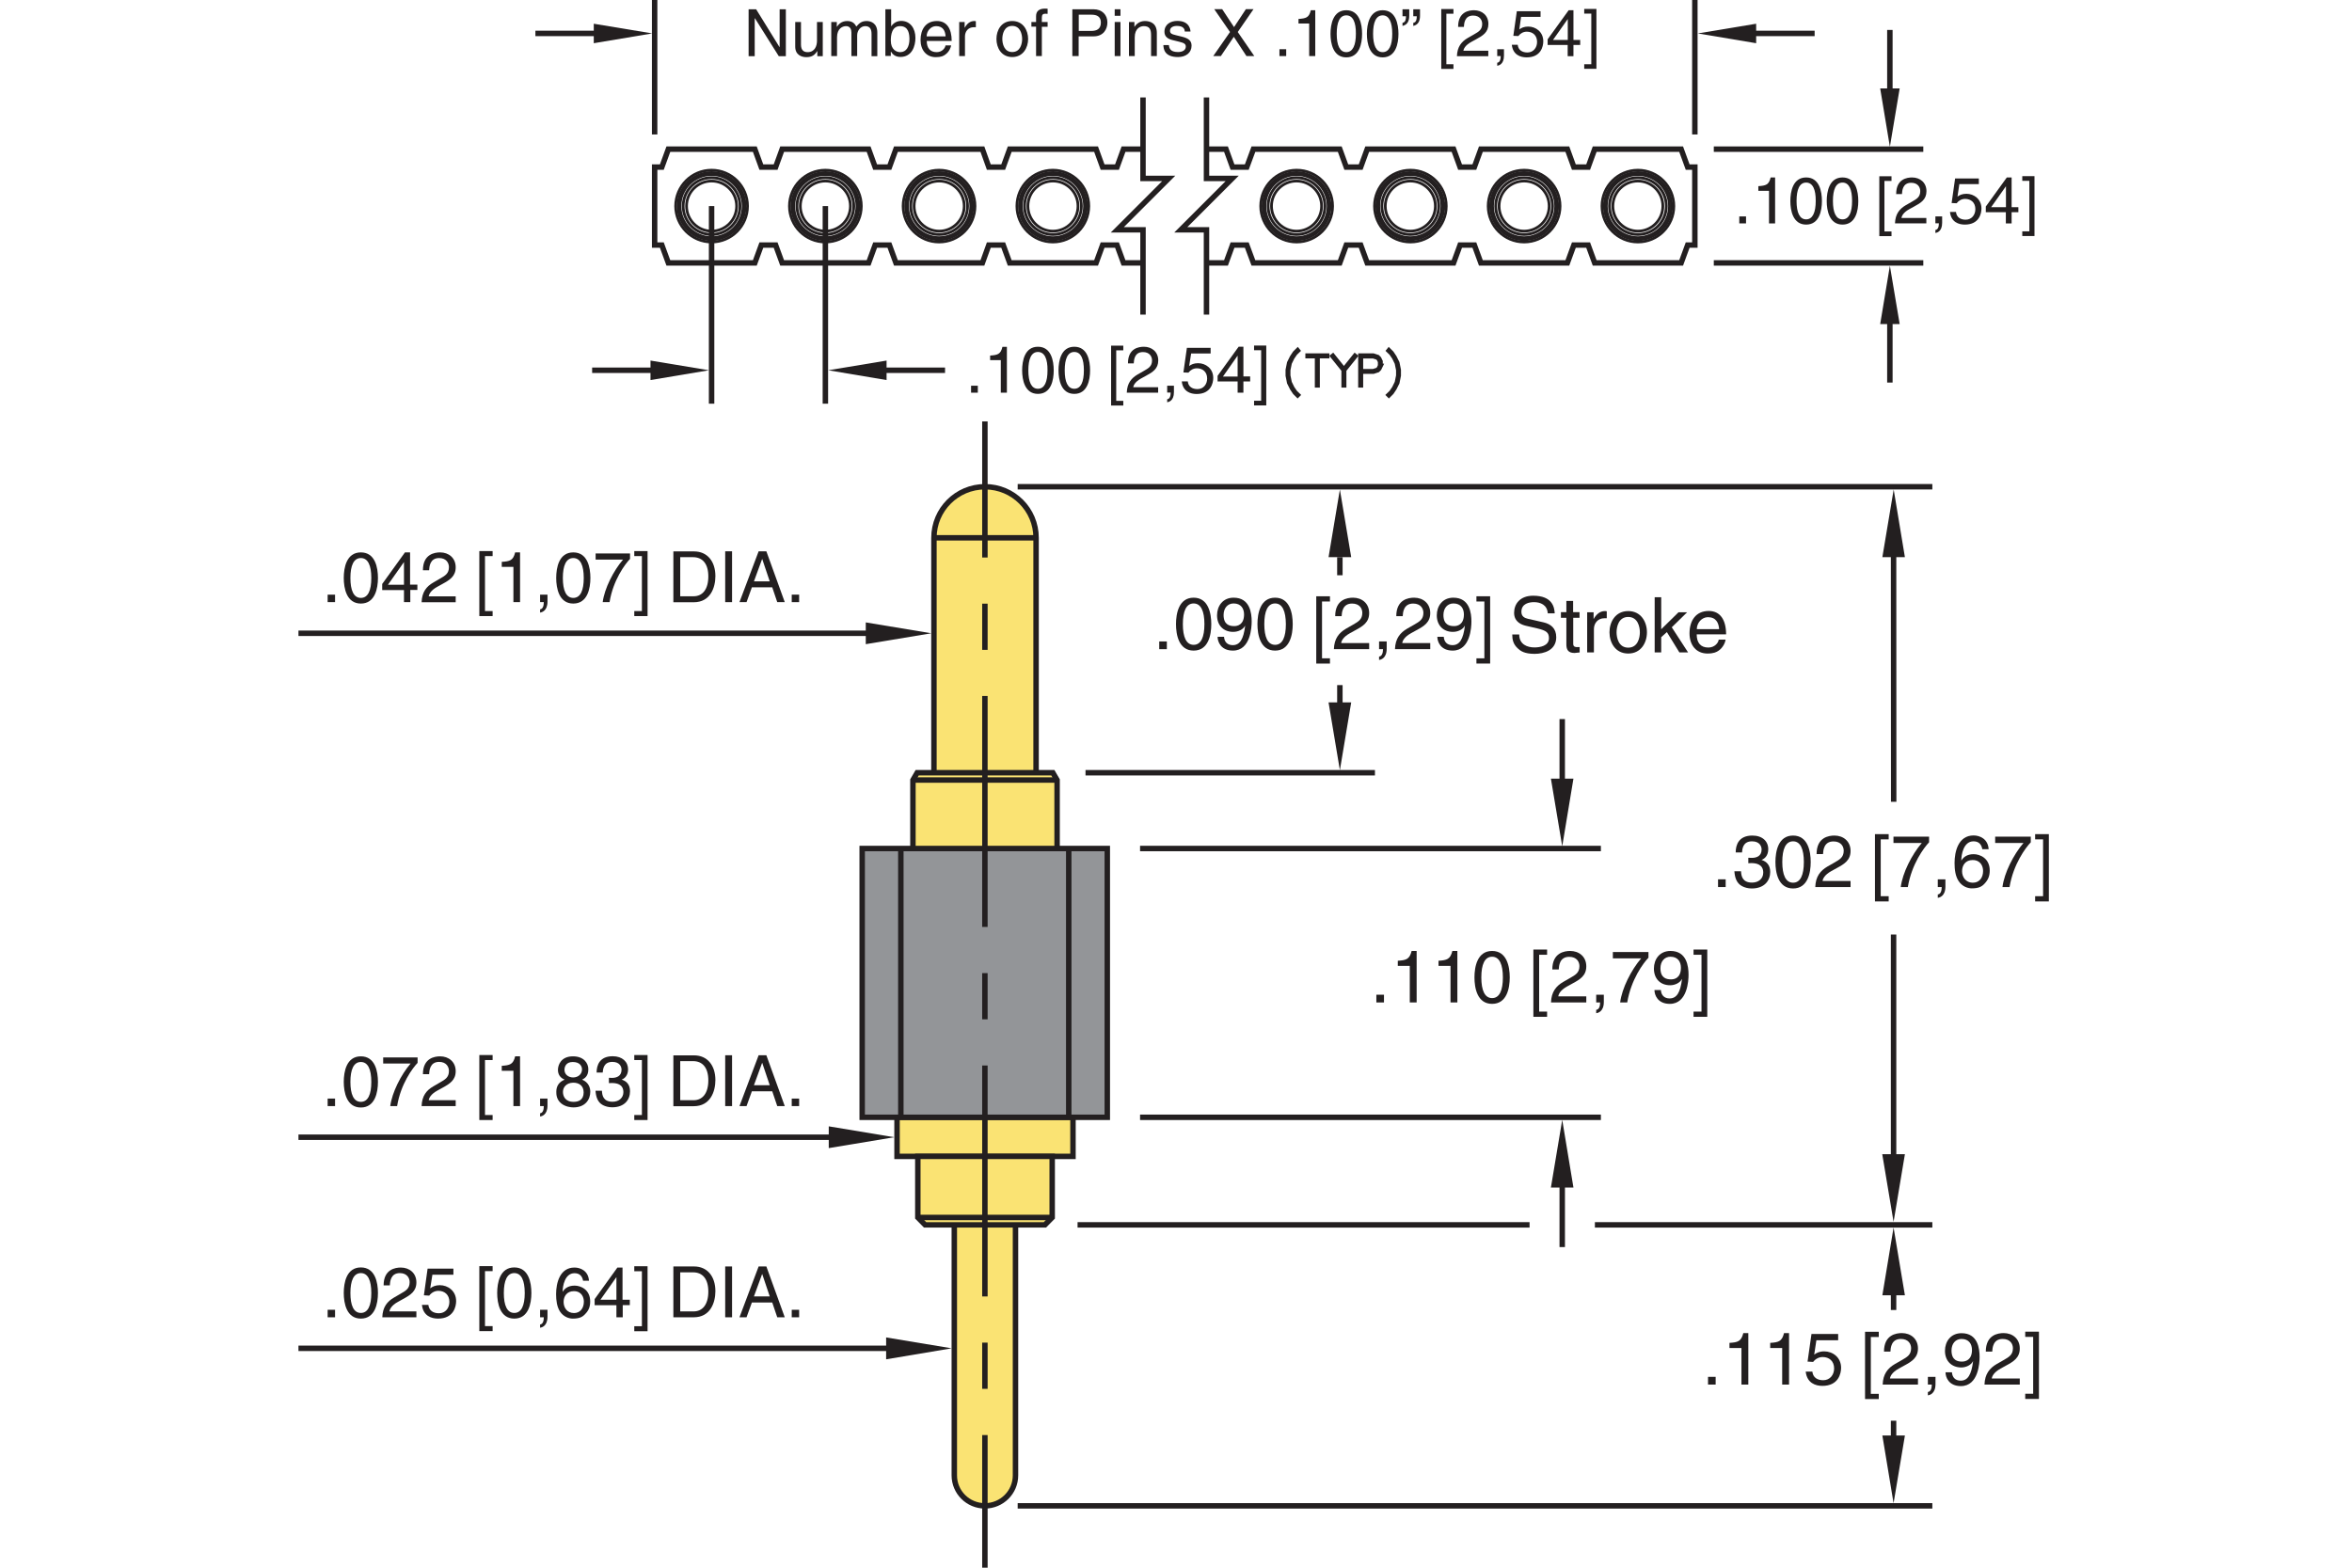 <?xml version="1.0" encoding="utf-8"?>
<!-- Generator: Adobe Illustrator 15.1.0, SVG Export Plug-In  -->
<!DOCTYPE svg PUBLIC "-//W3C//DTD SVG 1.1//EN" "http://www.w3.org/Graphics/SVG/1.1/DTD/svg11.dtd">
<svg version="1.1"
	 xmlns="http://www.w3.org/2000/svg" xmlns:xlink="http://www.w3.org/1999/xlink" xmlns:a="http://ns.adobe.com/AdobeSVGViewerExtensions/3.0/"
	 x="0px" y="0px" width="216px" height="144px" viewBox="-27.41 0 216 144" style="enable-background:new -27.41 0 216 144;"
	 xml:space="preserve">
<style type="text/css">
<![CDATA[
	.st0{font-size:6.498;}
	.st1{font-size:6.723;}
	.st2{font-size:3.69;}
	.st3{fill:none;stroke:#231F20;stroke-width:0.4;}
	.st4{fill:#FAE373;stroke:#231F20;stroke-width:0.5;stroke-miterlimit:500;}
	.st5{fill:none;stroke:#231F20;stroke-width:0.5;stroke-miterlimit:10;stroke-dasharray:4.243,4.243;}
	.st6{fill:none;stroke:#231F20;stroke-width:0.5;stroke-miterlimit:10;stroke-dasharray:21.213,4.243,4.243,4.243;}
	.st7{font-size:7.059;}
	.st8{fill:#231F20;}
	.st9{fill:none;stroke:#231F20;stroke-width:0.5;stroke-miterlimit:10;}
	.st10{font-size:4.799;}
	.st11{fill:none;stroke:#231F20;stroke-width:0.25;stroke-miterlimit:10;}
	.st12{font-size:5.199;}
	.st13{font-size:5.378;}
	.st14{font-size:5.999;}
	.st15{font-family:'Helvetica';}
	.st16{fill:#939598;stroke:#231F20;stroke-width:0.5;stroke-miterlimit:10;}
	.st17{font-family:'Simplex';}
	.st18{fill:none;stroke:#333333;stroke-width:0.03;stroke-linecap:round;stroke-linejoin:round;stroke-miterlimit:10;}
	.st19{fill:none;stroke:#231F20;stroke-width:0.5;stroke-miterlimit:500;}
]]>
</style>
<defs>
</defs>
<path class="st4" d="M65.85,112.51v23.01c0,1.55-1.26,2.8-2.81,2.8s-2.81-1.25-2.81-2.8v-23.01"/>
<rect x="54.97" y="102.63" class="st4" width="16.16" height="3.59"/>
<polygon class="st4" points="56.88,111.83 56.88,106.22 69.22,106.22 69.22,111.83 68.55,112.51 57.55,112.51 "/>
<path class="st4" d="M67.74,70.98V49.4c0-2.59-2.1-4.69-4.69-4.69c-2.59,0-4.69,2.1-4.69,4.69v21.58"/>
<line class="st4" x1="69.22" y1="111.83" x2="56.88" y2="111.83"/>
<line class="st19" x1="67.74" y1="49.4" x2="58.36" y2="49.4"/>
<polyline class="st4" points="56.43,77.94 56.43,71.65 56.82,70.98 69.28,70.98 69.67,71.65 69.67,77.94 "/>
<line class="st4" x1="56.43" y1="71.65" x2="69.67" y2="71.65"/>
<rect x="51.77" y="77.94" class="st16" width="22.51" height="24.69"/>
<line class="st9" x1="70.74" y1="102.63" x2="70.74" y2="77.94"/>
<line class="st9" x1="55.32" y1="102.63" x2="55.32" y2="77.94"/>
<g>
	<g>
		<line class="st9" x1="63.04" y1="38.71" x2="63.04" y2="51.21"/>
		<line class="st5" x1="63.04" y1="55.45" x2="63.04" y2="61.81"/>
		<line class="st6" x1="63.04" y1="63.93" x2="63.04" y2="129.7"/>
		<line class="st9" x1="63.04" y1="131.82" x2="63.04" y2="144.32"/>
	</g>
</g>
<line class="st9" x1="53.38" y1="34.01" x2="59.38" y2="34.01"/>
<line class="st18" x1="50.84" y1="34.37" x2="50.84" y2="34.37"/>
<g>
	<path class="st8" d="M132.94,20.52h-0.62v-0.64h0.62V20.52z"/>
	<path class="st8" d="M135.61,20.52h-0.56v-2.99h-0.98V17.1c0.68-0.05,0.97-0.11,1.13-0.8h0.41V20.52z"/>
	<path class="st8" d="M138.46,20.63c-1.21,0-1.45-1.29-1.45-2.16s0.23-2.17,1.45-2.17s1.45,1.29,1.45,2.17
		S139.67,20.63,138.46,20.63z M138.46,16.77c-0.61,0-0.88,0.64-0.88,1.69c0,1.06,0.28,1.69,0.88,1.69s0.88-0.64,0.88-1.69
		C139.35,17.41,139.07,16.77,138.46,16.77z"/>
	<path class="st8" d="M141.8,20.63c-1.21,0-1.45-1.29-1.45-2.16s0.23-2.17,1.45-2.17s1.45,1.29,1.45,2.17S143.01,20.63,141.8,20.63z
		 M141.8,16.77c-0.61,0-0.88,0.64-0.88,1.69c0,1.06,0.28,1.69,0.88,1.69s0.88-0.64,0.88-1.69C142.68,17.41,142.41,16.77,141.8,16.77
		z"/>
	<path class="st8" d="M145.65,21.26h0.65v0.43h-1.12v-5.5h1.12v0.43h-0.65V21.26z"/>
	<path class="st8" d="M146.73,17.81c0-1.37,1-1.51,1.46-1.51c0.73,0,1.32,0.47,1.32,1.26c0,0.76-0.5,1.07-1.13,1.41l-0.44,0.24
		c-0.58,0.32-0.7,0.65-0.73,0.81h2.29v0.5h-2.88c0.03-0.88,0.43-1.34,0.99-1.67l0.56-0.32c0.45-0.26,0.77-0.43,0.77-0.98
		c0-0.34-0.22-0.76-0.83-0.76c-0.8,0-0.83,0.74-0.85,1.04H146.73z"/>
	<path class="st8" d="M150.33,19.88h0.62v0.59c0,0.82-0.5,0.91-0.62,0.93v-0.28c0.25-0.02,0.32-0.32,0.32-0.61h-0.32V19.88z"/>
	<path class="st8" d="M152.36,18.06c0.18-0.14,0.44-0.26,0.82-0.26c0.68,0,1.38,0.48,1.38,1.35c0,0.47-0.21,1.48-1.53,1.48
		c-0.55,0-1.26-0.22-1.36-1.16h0.55c0.05,0.49,0.42,0.71,0.89,0.71c0.55,0,0.89-0.44,0.89-0.97c0-0.61-0.41-0.94-0.94-0.94
		c-0.31,0-0.58,0.14-0.78,0.4l-0.46-0.02l0.32-2.26h2.18v0.52h-1.79L152.36,18.06z"/>
	<path class="st8" d="M157.33,19.49v1.03h-0.53v-1.03h-1.84v-0.52l1.93-2.67h0.44v2.73h0.62v0.46H157.33z M155.45,19.03h1.36v-1.91
		h-0.01L155.45,19.03z"/>
	<path class="st8" d="M158.96,16.61h-0.65v-0.43h1.12v5.5h-1.12v-0.43h0.65V16.61z"/>
</g>
<g>
	<path class="st8" d="M44.2,0.85h0.56v4.31h-0.65l-2.19-3.48H41.9v3.48h-0.56V0.85h0.69l2.15,3.48h0.01V0.85z"/>
	<path class="st8" d="M47.65,5.15V4.7l-0.01-0.01c-0.22,0.37-0.49,0.56-1,0.56c-0.46,0-1.02-0.22-1.02-0.97V2.02h0.53V4.1
		c0,0.52,0.26,0.69,0.61,0.69c0.67,0,0.86-0.59,0.86-1.04V2.02h0.53v3.14H47.65z"/>
	<path class="st8" d="M48.94,2.02h0.5v0.44h0.01c0.11-0.17,0.38-0.53,0.95-0.53c0.56,0,0.74,0.34,0.83,0.51
		c0.26-0.29,0.47-0.51,0.96-0.51c0.34,0,0.97,0.17,0.97,1.06v2.17h-0.53V3.13c0-0.43-0.13-0.73-0.58-0.73
		c-0.44,0-0.74,0.42-0.74,0.84v1.91h-0.53V2.98c0-0.26-0.1-0.58-0.49-0.58c-0.3,0-0.83,0.19-0.83,1.04v1.71h-0.53V2.02z"/>
	<path class="st8" d="M53.9,5.15V0.85h0.53v1.56h0.01c0.23-0.33,0.54-0.48,0.91-0.49c0.83,0,1.31,0.68,1.31,1.56
		c0,0.75-0.31,1.75-1.38,1.75c-0.53,0-0.76-0.31-0.86-0.48H54.4v0.39H53.9z M55.25,2.4c-0.76,0-0.85,0.82-0.85,1.33
		c0,0.83,0.52,1.06,0.86,1.06c0.58,0,0.85-0.52,0.85-1.21C56.1,3.17,56.06,2.4,55.25,2.4z"/>
	<path class="st8" d="M59.94,4.17c-0.02,0.15-0.16,0.59-0.56,0.86c-0.14,0.1-0.35,0.22-0.85,0.22c-0.88,0-1.4-0.67-1.4-1.57
		c0-0.97,0.47-1.75,1.51-1.75c0.91,0,1.35,0.72,1.35,1.83h-2.29c0,0.65,0.31,1.03,0.91,1.03c0.5,0,0.79-0.38,0.81-0.62H59.94z
		 M59.43,3.34C59.4,2.85,59.2,2.4,58.56,2.4c-0.49,0-0.87,0.45-0.87,0.94H59.43z"/>
	<path class="st8" d="M61.21,5.15h-0.53V2.02h0.5v0.52h0.01c0.21-0.37,0.49-0.61,0.88-0.61c0.07,0,0.1,0.01,0.14,0.02v0.55h-0.2
		c-0.49,0-0.8,0.38-0.8,0.84V5.15z"/>
	<path class="st8" d="M65.55,1.93c1,0,1.46,0.85,1.46,1.65s-0.46,1.66-1.46,1.66S64.1,4.39,64.1,3.58S64.55,1.93,65.55,1.93z
		 M65.55,4.78c0.76,0,0.91-0.78,0.91-1.2c0-0.42-0.16-1.2-0.91-1.2c-0.76,0-0.91,0.78-0.91,1.2C64.64,4,64.8,4.78,65.55,4.78z"/>
	<path class="st8" d="M68.27,2.45v2.7h-0.53v-2.7h-0.43V2.02h0.43V1.48c0-0.47,0.3-0.69,0.82-0.69c0.08,0,0.16,0.01,0.24,0.01v0.47
		c-0.07-0.01-0.15-0.01-0.22-0.01c-0.23,0-0.31,0.11-0.31,0.37v0.39h0.53v0.44H68.27z"/>
	<path class="st8" d="M71.65,5.15h-0.58V0.85h1.94c0.8,0,1.28,0.52,1.28,1.21c0,0.6-0.34,1.28-1.28,1.28h-1.36V5.15z M71.65,2.84
		h1.16c0.52,0,0.88-0.19,0.88-0.77c0-0.55-0.37-0.72-0.85-0.72h-1.18V2.84z"/>
	<path class="st8" d="M74.96,1.45v-0.6h0.53v0.6H74.96z M75.49,5.15h-0.53V2.02h0.53V5.15z"/>
	<path class="st8" d="M78.83,5.15h-0.53V3.22c0-0.55-0.16-0.82-0.67-0.82c-0.3,0-0.83,0.19-0.83,1.04v1.71h-0.53V2.02h0.5v0.44h0.01
		c0.11-0.17,0.41-0.53,0.95-0.53c0.49,0,1.1,0.2,1.1,1.09V5.15z"/>
	<path class="st8" d="M81.4,2.91c-0.01-0.2-0.08-0.53-0.74-0.53c-0.16,0-0.62,0.05-0.62,0.44c0,0.26,0.16,0.32,0.57,0.42l0.53,0.13
		c0.65,0.16,0.88,0.4,0.88,0.83c0,0.65-0.53,1.04-1.24,1.04c-1.24,0-1.33-0.72-1.35-1.1h0.51c0.02,0.25,0.09,0.64,0.83,0.64
		c0.38,0,0.72-0.15,0.72-0.5c0-0.25-0.17-0.34-0.62-0.45l-0.61-0.15c-0.44-0.11-0.73-0.33-0.73-0.76c0-0.69,0.57-1,1.19-1
		c1.12,0,1.2,0.83,1.2,0.98H81.4z"/>
	<path class="st8" d="M87.78,5.15h-0.72L85.9,3.38l-1.19,1.77h-0.7l1.54-2.21l-1.45-2.1h0.73l1.09,1.65l1.09-1.65h0.7l-1.45,2.1
		L87.78,5.15z"/>
	<path class="st8" d="M90.71,5.15h-0.62V4.52h0.62V5.15z"/>
	<path class="st8" d="M93.38,5.15h-0.56V2.16h-0.98V1.74c0.68-0.05,0.97-0.11,1.13-0.8h0.41V5.15z"/>
	<path class="st8" d="M96.23,5.27c-1.21,0-1.45-1.29-1.45-2.16s0.23-2.17,1.45-2.17s1.45,1.29,1.45,2.17S97.44,5.27,96.23,5.27z
		 M96.23,1.41c-0.61,0-0.88,0.64-0.88,1.69c0,1.06,0.28,1.69,0.88,1.69s0.88-0.64,0.88-1.69C97.12,2.05,96.84,1.41,96.23,1.41z"/>
	<path class="st8" d="M99.57,5.27c-1.21,0-1.45-1.29-1.45-2.16s0.23-2.17,1.45-2.17c1.21,0,1.45,1.29,1.45,2.17
		S100.78,5.27,99.57,5.27z M99.57,1.41c-0.61,0-0.88,0.64-0.88,1.69c0,1.06,0.28,1.69,0.88,1.69s0.88-0.64,0.88-1.69
		C100.45,2.05,100.17,1.41,99.57,1.41z"/>
	<path class="st8" d="M101.39,0.85h0.62v0.59c0,0.46-0.14,0.83-0.62,0.94V2.1c0.31-0.05,0.32-0.41,0.32-0.61h-0.32V0.85z
		 M102.38,0.85h0.62v0.59c0,0.46-0.14,0.83-0.62,0.94V2.1c0.31-0.05,0.32-0.41,0.32-0.61h-0.32V0.85z"/>
	<path class="st8" d="M105.42,5.9h0.65v0.43h-1.12v-5.5h1.12v0.43h-0.65V5.9z"/>
	<path class="st8" d="M106.5,2.45c0-1.37,1-1.51,1.46-1.51c0.73,0,1.32,0.47,1.32,1.26c0,0.76-0.5,1.07-1.13,1.41l-0.44,0.24
		c-0.58,0.32-0.7,0.65-0.73,0.81h2.29v0.5h-2.88c0.03-0.88,0.43-1.34,0.99-1.67l0.56-0.32c0.45-0.26,0.77-0.43,0.77-0.98
		c0-0.34-0.22-0.76-0.83-0.76c-0.8,0-0.83,0.74-0.85,1.04H106.5z"/>
	<path class="st8" d="M110.09,4.52h0.62v0.59c0,0.82-0.5,0.91-0.62,0.93V5.76c0.25-0.02,0.32-0.32,0.32-0.61h-0.32V4.52z"/>
	<path class="st8" d="M112.12,2.7c0.18-0.14,0.44-0.26,0.82-0.26c0.68,0,1.38,0.48,1.38,1.35c0,0.47-0.21,1.48-1.53,1.48
		c-0.55,0-1.26-0.22-1.36-1.16h0.54c0.05,0.49,0.42,0.71,0.89,0.71c0.55,0,0.89-0.44,0.89-0.97c0-0.61-0.41-0.94-0.94-0.94
		c-0.31,0-0.58,0.14-0.78,0.4l-0.46-0.02l0.32-2.26h2.18v0.52h-1.79L112.12,2.7z"/>
	<path class="st8" d="M117.09,4.13v1.03h-0.53V4.13h-1.84V3.61l1.93-2.67h0.44v2.73h0.62v0.46H117.09z M115.21,3.67h1.36V1.76h-0.01
		L115.21,3.67z"/>
	<path class="st8" d="M118.73,1.25h-0.65V0.82h1.12v5.5h-1.12V5.9h0.65V1.25z"/>
</g>
<g>
	<path class="st8" d="M62.39,36.07h-0.62v-0.64h0.62V36.07z"/>
	<path class="st8" d="M65.06,36.07H64.5v-2.99h-0.98v-0.42c0.68-0.05,0.97-0.11,1.13-0.8h0.41V36.07z"/>
	<path class="st8" d="M67.91,36.18c-1.21,0-1.45-1.29-1.45-2.16s0.23-2.17,1.45-2.17s1.45,1.29,1.45,2.17S69.13,36.18,67.91,36.18z
		 M67.91,32.33c-0.61,0-0.88,0.64-0.88,1.69c0,1.06,0.28,1.69,0.88,1.69c0.61,0,0.88-0.64,0.88-1.69
		C68.8,32.96,68.52,32.33,67.91,32.33z"/>
	<path class="st8" d="M71.25,36.18c-1.21,0-1.45-1.29-1.45-2.16s0.23-2.17,1.45-2.17s1.45,1.29,1.45,2.17S72.46,36.18,71.25,36.18z
		 M71.25,32.33c-0.61,0-0.88,0.64-0.88,1.69c0,1.06,0.28,1.69,0.88,1.69c0.61,0,0.88-0.64,0.88-1.69
		C72.13,32.96,71.86,32.33,71.25,32.33z"/>
	<path class="st8" d="M75.1,36.82h0.65v0.43h-1.12v-5.5h1.12v0.43H75.1V36.82z"/>
	<path class="st8" d="M76.18,33.36c0-1.37,1-1.51,1.46-1.51c0.73,0,1.32,0.47,1.32,1.26c0,0.76-0.5,1.07-1.13,1.41l-0.44,0.24
		c-0.58,0.32-0.7,0.65-0.73,0.81h2.29v0.5h-2.88c0.03-0.88,0.43-1.34,0.99-1.67l0.56-0.32c0.45-0.26,0.77-0.43,0.77-0.98
		c0-0.34-0.22-0.76-0.83-0.76c-0.8,0-0.83,0.74-0.85,1.04H76.18z"/>
	<path class="st8" d="M79.78,35.43h0.62v0.59c0,0.82-0.5,0.91-0.62,0.93v-0.28c0.25-0.02,0.32-0.32,0.32-0.61h-0.32V35.43z"/>
	<path class="st8" d="M81.8,33.62c0.18-0.14,0.44-0.26,0.82-0.26c0.68,0,1.39,0.48,1.39,1.35c0,0.47-0.21,1.48-1.53,1.48
		c-0.55,0-1.26-0.22-1.36-1.16h0.55c0.05,0.49,0.42,0.71,0.89,0.71c0.55,0,0.89-0.44,0.89-0.97c0-0.61-0.41-0.94-0.94-0.94
		c-0.31,0-0.58,0.14-0.78,0.4l-0.46-0.02l0.32-2.26h2.18v0.52h-1.79L81.8,33.62z"/>
	<path class="st8" d="M86.78,35.04v1.03h-0.53v-1.03h-1.84v-0.52l1.93-2.67h0.44v2.73h0.62v0.46H86.78z M84.9,34.59h1.35v-1.91
		h-0.01L84.9,34.59z"/>
	<path class="st8" d="M88.41,32.17h-0.65v-0.43h1.12v5.5h-1.12v-0.43h0.65V32.17z"/>
</g>
<g>
	<path class="st3" d="M91.8,36.28l-0.04,0.04l-0.26-0.26l-0.26-0.39l-0.26-0.52l-0.13-0.65v-0.52l0.13-0.65l0.26-0.52l0.26-0.39
		l0.26-0.26l0.04,0.05l-0.26,0.25l-0.26,0.38l-0.25,0.51l-0.13,0.64v0.51l0.13,0.64l0.25,0.51l0.26,0.38L91.8,36.28z"/>
	<path class="st3" d="M94.48,32.72H93.6v2.68h-0.06v-2.68h-0.87v-0.06h1.81V32.72z"/>
	<path class="st3" d="M97.07,32.71l-1.03,1.28v1.41h-0.06v-1.41l-1.03-1.28L95,32.67l1.01,1.26l1.01-1.26L97.07,32.71z"/>
	<path class="st3" d="M99.39,33.6l-0.13,0.27l-0.14,0.14l-0.4,0.13h-1.14v1.26h-0.06v-2.74h1.19l0.4,0.13l0.14,0.14l0.13,0.27V33.6z
		 M99.33,33.59v-0.37l-0.12-0.25l-0.12-0.12l-0.38-0.12h-1.13v1.36h1.13l0.38-0.12l0.12-0.12L99.33,33.59z"/>
	<path class="st3" d="M101.05,34.5l-0.13,0.65l-0.26,0.52l-0.26,0.39l-0.26,0.26l-0.04-0.04l0.26-0.25l0.26-0.38l0.25-0.51
		l0.13-0.64v-0.51l-0.13-0.64l-0.25-0.51l-0.26-0.38l-0.26-0.25l0.04-0.05l0.26,0.26l0.26,0.39l0.26,0.52l0.13,0.65V34.5z"/>
</g>
<line class="st9" x1="146.15" y1="9.12" x2="146.15" y2="2.75"/>
<line class="st9" x1="146.15" y1="28.77" x2="146.15" y2="35.14"/>
<polygon class="st8" points="145.26,8.12 147.05,8.12 146.15,13.49 "/>
<polygon class="st8" points="145.26,29.77 147.05,29.77 146.15,24.41 "/>
<line class="st18" x1="146.15" y1="26.26" x2="146.15" y2="26.26"/>
<line class="st9" x1="33.33" y1="34.01" x2="26.97" y2="34.01"/>
<polygon class="st8" points="32.33,33.12 32.33,34.91 37.7,34.01 "/>
<line class="st9" x1="28.12" y1="3.07" x2="21.76" y2="3.07"/>
<polygon class="st8" points="27.12,2.18 27.12,3.97 32.49,3.07 "/>
<polygon class="st8" points="54.01,33.12 54.01,34.91 48.65,34.01 "/>
<line class="st18" x1="49.73" y1="34.01" x2="49.73" y2="34.01"/>
<line class="st9" x1="133.24" y1="3.07" x2="139.24" y2="3.07"/>
<polygon class="st8" points="133.87,2.18 133.87,3.97 128.51,3.07 "/>
<line class="st18" x1="128.87" y1="3.07" x2="128.87" y2="3.07"/>
<line class="st18" x1="37.88" y1="18.93" x2="37.88" y2="18.93"/>
<polyline class="st9" points="77.56,28.9 77.56,21.11 75.2,21.11 79.92,16.39 77.56,16.39 77.56,8.95 "/>
<line class="st18" x1="37.88" y1="18.93" x2="37.88" y2="18.93"/>
<line class="st18" x1="48.2" y1="18.93" x2="48.2" y2="18.93"/>
<polyline class="st9" points="83.39,28.9 83.39,21.11 81.03,21.11 85.75,16.39 83.39,16.39 83.39,8.95 "/>
<path class="st11" d="M41.24,18.93c0-1.82-1.48-3.3-3.3-3.3c-1.82,0-3.3,1.48-3.3,3.3c0,1.82,1.48,3.3,3.3,3.3
	C39.76,22.23,41.24,20.75,41.24,18.93L41.24,18.93z"/>
<path class="st11" d="M51.69,18.93c0-1.82-1.48-3.3-3.3-3.3c-1.82,0-3.3,1.48-3.3,3.3c0,1.82,1.48,3.3,3.3,3.3
	C50.21,22.23,51.69,20.75,51.69,18.93L51.69,18.93z"/>
<path class="st11" d="M62.13,18.93c0-1.82-1.48-3.3-3.3-3.3c-1.82,0-3.3,1.48-3.3,3.3c0,1.82,1.48,3.3,3.3,3.3
	C60.66,22.23,62.13,20.75,62.13,18.93L62.13,18.93z"/>
<path class="st11" d="M72.58,18.93c0-1.82-1.48-3.3-3.3-3.3c-1.82,0-3.3,1.48-3.3,3.3c0,1.82,1.48,3.3,3.3,3.3
	C71.11,22.23,72.58,20.75,72.58,18.93L72.58,18.93z"/>
<path class="st11" d="M51.29,18.93c0-1.6-1.3-2.9-2.9-2.9c-1.6,0-2.9,1.3-2.9,2.9s1.3,2.9,2.9,2.9
	C49.99,21.83,51.29,20.53,51.29,18.93L51.29,18.93z"/>
<path class="st11" d="M51.47,18.93c0-1.7-1.38-3.08-3.08-3.08c-1.7,0-3.08,1.38-3.08,3.08s1.38,3.08,3.08,3.08
	C50.09,22.01,51.47,20.63,51.47,18.93L51.47,18.93z"/>
<path class="st11" d="M51,18.93c0-1.44-1.17-2.61-2.61-2.61c-1.44,0-2.61,1.17-2.61,2.61s1.17,2.61,2.61,2.61
	C49.83,21.54,51,20.37,51,18.93L51,18.93z"/>
<path class="st11" d="M50.69,18.93c0-1.27-1.03-2.3-2.3-2.3c-1.27,0-2.3,1.03-2.3,2.3c0,1.27,1.03,2.3,2.3,2.3
	C49.66,21.23,50.69,20.2,50.69,18.93L50.69,18.93z"/>
<path class="st11" d="M61.74,18.93c0-1.6-1.3-2.9-2.9-2.9s-2.9,1.3-2.9,2.9s1.3,2.9,2.9,2.9S61.74,20.53,61.74,18.93L61.74,18.93z"
	/>
<path class="st11" d="M61.92,18.93c0-1.7-1.38-3.08-3.08-3.08c-1.7,0-3.08,1.38-3.08,3.08s1.38,3.08,3.08,3.08
	C60.54,22.01,61.92,20.63,61.92,18.93L61.92,18.93z"/>
<path class="st11" d="M61.45,18.93c0-1.44-1.17-2.61-2.61-2.61c-1.44,0-2.61,1.17-2.61,2.61s1.17,2.61,2.61,2.61
	C60.28,21.54,61.45,20.37,61.45,18.93L61.45,18.93z"/>
<path class="st11" d="M61.14,18.93c0-1.27-1.03-2.3-2.3-2.3c-1.27,0-2.3,1.03-2.3,2.3c0,1.27,1.03,2.3,2.3,2.3
	C60.11,21.23,61.14,20.2,61.14,18.93L61.14,18.93z"/>
<path class="st11" d="M72.19,18.93c0-1.6-1.3-2.9-2.9-2.9s-2.9,1.3-2.9,2.9s1.3,2.9,2.9,2.9S72.19,20.53,72.19,18.93L72.19,18.93z"
	/>
<path class="st11" d="M72.37,18.93c0-1.7-1.38-3.08-3.08-3.08c-1.7,0-3.08,1.38-3.08,3.08s1.38,3.08,3.08,3.08
	C70.99,22.01,72.37,20.63,72.37,18.93L72.37,18.93z"/>
<path class="st11" d="M71.9,18.93c0-1.44-1.17-2.61-2.61-2.61c-1.44,0-2.61,1.17-2.61,2.61s1.17,2.61,2.61,2.61
	C70.73,21.54,71.9,20.37,71.9,18.93L71.9,18.93z"/>
<path class="st11" d="M71.59,18.93c0-1.27-1.03-2.3-2.3-2.3s-2.3,1.03-2.3,2.3c0,1.27,1.03,2.3,2.3,2.3S71.59,20.2,71.59,18.93
	L71.59,18.93z"/>
<path class="st11" d="M40.84,18.93c0-1.6-1.3-2.9-2.9-2.9c-1.6,0-2.9,1.3-2.9,2.9s1.3,2.9,2.9,2.9
	C39.54,21.83,40.84,20.53,40.84,18.93L40.84,18.93z"/>
<path class="st11" d="M41.02,18.93c0-1.7-1.38-3.08-3.08-3.08c-1.7,0-3.08,1.38-3.08,3.08s1.38,3.08,3.08,3.08
	C39.64,22.01,41.02,20.63,41.02,18.93L41.02,18.93z"/>
<path class="st11" d="M40.55,18.93c0-1.44-1.17-2.61-2.61-2.61s-2.61,1.17-2.61,2.61s1.17,2.61,2.61,2.61S40.55,20.37,40.55,18.93
	L40.55,18.93z"/>
<path class="st11" d="M40.24,18.93c0-1.27-1.03-2.3-2.3-2.3s-2.3,1.03-2.3,2.3c0,1.27,1.03,2.3,2.3,2.3S40.24,20.2,40.24,18.93
	L40.24,18.93z"/>
<polyline class="st9" points="77.56,13.7 75.77,13.7 75.17,15.35 73.85,15.35 73.25,13.7 65.32,13.7 64.72,15.35 63.4,15.35 
	62.81,13.7 54.87,13.7 54.27,15.35 52.96,15.35 52.36,13.7 44.42,13.7 43.82,15.35 42.51,15.35 41.91,13.7 33.97,13.7 33.37,15.35 
	32.71,15.35 32.71,22.51 33.37,22.51 33.97,24.15 41.91,24.15 42.51,22.51 43.82,22.51 44.42,24.15 52.36,24.15 52.96,22.51 
	54.27,22.51 54.87,24.15 62.81,24.15 63.4,22.51 64.72,22.51 65.32,24.15 73.25,24.15 73.85,22.51 75.17,22.51 75.77,24.15 
	77.56,24.15 "/>
<path class="st11" d="M119.71,18.93c0-1.82,1.48-3.3,3.3-3.3c1.82,0,3.3,1.48,3.3,3.3c0,1.82-1.48,3.3-3.3,3.3
	C121.19,22.23,119.71,20.75,119.71,18.93L119.71,18.93z"/>
<path class="st11" d="M109.26,18.93c0-1.82,1.48-3.3,3.3-3.3s3.3,1.48,3.3,3.3c0,1.82-1.48,3.3-3.3,3.3S109.26,20.75,109.26,18.93
	L109.26,18.93z"/>
<path class="st11" d="M98.82,18.93c0-1.82,1.48-3.3,3.3-3.3c1.82,0,3.29,1.48,3.29,3.3c0,1.82-1.47,3.3-3.29,3.3
	C100.29,22.23,98.82,20.75,98.82,18.93L98.82,18.93z"/>
<path class="st11" d="M88.37,18.93c0-1.82,1.47-3.3,3.3-3.3s3.3,1.48,3.3,3.3c0,1.82-1.47,3.3-3.3,3.3S88.37,20.75,88.37,18.93
	L88.37,18.93z"/>
<path class="st11" d="M109.66,18.93c0-1.6,1.3-2.9,2.9-2.9s2.9,1.3,2.9,2.9s-1.3,2.9-2.9,2.9S109.66,20.53,109.66,18.93
	L109.66,18.93z"/>
<path class="st11" d="M109.48,18.93c0-1.7,1.38-3.08,3.08-3.08c1.7,0,3.08,1.38,3.08,3.08s-1.38,3.08-3.08,3.08
	C110.86,22.01,109.48,20.63,109.48,18.93L109.48,18.93z"/>
<path class="st11" d="M109.95,18.93c0-1.44,1.17-2.61,2.61-2.61c1.44,0,2.61,1.17,2.61,2.61s-1.17,2.61-2.61,2.61
	C111.12,21.54,109.95,20.37,109.95,18.93L109.95,18.93z"/>
<path class="st11" d="M110.26,18.93c0-1.27,1.03-2.3,2.3-2.3c1.27,0,2.3,1.03,2.3,2.3c0,1.27-1.03,2.3-2.3,2.3
	C111.29,21.23,110.26,20.2,110.26,18.93L110.26,18.93z"/>
<path class="st11" d="M99.21,18.93c0-1.6,1.3-2.9,2.9-2.9c1.6,0,2.9,1.3,2.9,2.9s-1.3,2.9-2.9,2.9
	C100.51,21.83,99.21,20.53,99.21,18.93L99.21,18.93z"/>
<path class="st11" d="M99.03,18.93c0-1.7,1.38-3.08,3.08-3.08c1.7,0,3.08,1.38,3.08,3.08s-1.38,3.08-3.08,3.08
	C100.41,22.01,99.03,20.63,99.03,18.93L99.03,18.93z"/>
<path class="st11" d="M99.5,18.93c0-1.44,1.17-2.61,2.61-2.61c1.44,0,2.61,1.17,2.61,2.61s-1.17,2.61-2.61,2.61
	C100.67,21.54,99.5,20.37,99.5,18.93L99.5,18.93z"/>
<path class="st11" d="M99.81,18.93c0-1.27,1.03-2.3,2.3-2.3s2.3,1.03,2.3,2.3c0,1.27-1.03,2.3-2.3,2.3S99.81,20.2,99.81,18.93
	L99.81,18.93z"/>
<path class="st11" d="M88.76,18.93c0-1.6,1.3-2.9,2.9-2.9c1.6,0,2.9,1.3,2.9,2.9s-1.3,2.9-2.9,2.9
	C90.06,21.83,88.76,20.53,88.76,18.93L88.76,18.93z"/>
<path class="st11" d="M88.58,18.93c0-1.7,1.38-3.08,3.08-3.08c1.7,0,3.08,1.38,3.08,3.08s-1.38,3.08-3.08,3.08
	C89.96,22.01,88.58,20.63,88.58,18.93L88.58,18.93z"/>
<path class="st11" d="M89.05,18.93c0-1.44,1.17-2.61,2.61-2.61c1.44,0,2.61,1.17,2.61,2.61s-1.17,2.61-2.61,2.61
	C90.22,21.54,89.05,20.37,89.05,18.93L89.05,18.93z"/>
<path class="st11" d="M89.36,18.93c0-1.27,1.03-2.3,2.3-2.3c1.27,0,2.3,1.03,2.3,2.3c0,1.27-1.03,2.3-2.3,2.3
	C90.4,21.23,89.36,20.2,89.36,18.93L89.36,18.93z"/>
<path class="st11" d="M120.11,18.93c0-1.6,1.3-2.9,2.9-2.9c1.6,0,2.9,1.3,2.9,2.9s-1.3,2.9-2.9,2.9
	C121.41,21.83,120.11,20.53,120.11,18.93L120.11,18.93z"/>
<path class="st11" d="M119.93,18.93c0-1.7,1.38-3.08,3.09-3.08c1.7,0,3.08,1.38,3.08,3.08s-1.38,3.08-3.08,3.08
	C121.31,22.01,119.93,20.63,119.93,18.93L119.93,18.93z"/>
<path class="st11" d="M120.4,18.93c0-1.44,1.17-2.61,2.61-2.61c1.44,0,2.61,1.17,2.61,2.61s-1.17,2.61-2.61,2.61
	C121.57,21.54,120.4,20.37,120.4,18.93L120.4,18.93z"/>
<path class="st11" d="M120.71,18.93c0-1.27,1.03-2.3,2.3-2.3c1.27,0,2.29,1.03,2.29,2.3c0,1.27-1.03,2.3-2.29,2.3
	C121.74,21.23,120.71,20.2,120.71,18.93L120.71,18.93z"/>
<polyline class="st9" points="83.39,13.7 85.18,13.7 85.78,15.35 87.09,15.35 87.7,13.7 95.63,13.7 96.23,15.35 97.55,15.35 
	98.15,13.7 106.08,13.7 106.68,15.35 107.99,15.35 108.59,13.7 116.53,13.7 117.13,15.35 118.44,15.35 119.04,13.7 126.98,13.7 
	127.58,15.35 128.24,15.35 128.24,22.51 127.58,22.51 126.98,24.15 119.04,24.15 118.44,22.51 117.13,22.51 116.53,24.15 
	108.59,24.15 107.99,22.51 106.68,22.51 106.08,24.15 98.15,24.15 97.55,22.51 96.23,22.51 95.63,24.15 87.7,24.15 87.09,22.51 
	85.78,22.51 85.18,24.15 83.39,24.15 "/>
<line class="st9" x1="37.94" y1="18.93" x2="37.94" y2="37.08"/>
<line class="st9" x1="48.39" y1="18.93" x2="48.39" y2="37.08"/>
<line class="st9" x1="129.98" y1="13.7" x2="149.22" y2="13.7"/>
<line class="st9" x1="129.98" y1="24.15" x2="149.22" y2="24.15"/>
<line class="st9" x1="128.24" y1="12.35" x2="128.24" y2="0"/>
<line class="st9" x1="32.71" y1="12.35" x2="32.71" y2="0"/>
<line class="st9" x1="48.78" y1="104.46" x2="0" y2="104.46"/>
<polygon class="st8" points="48.7,103.46 48.7,105.46 54.72,104.46 "/>
<g>
	<path class="st8" d="M3.36,101.6H2.68v-0.69h0.68V101.6z"/>
	<path class="st8" d="M5.73,101.73c-1.31,0-1.57-1.4-1.57-2.35c0-0.95,0.25-2.35,1.57-2.35s1.57,1.4,1.57,2.35
		C7.3,100.33,7.04,101.73,5.73,101.73z M5.73,97.55c-0.66,0-0.96,0.69-0.96,1.83c0,1.14,0.3,1.83,0.96,1.83
		c0.66,0,0.96-0.69,0.96-1.83C6.69,98.24,6.39,97.55,5.73,97.55z"/>
	<path class="st8" d="M7.78,97.13h3.16v0.5c-0.45,0.47-1.55,1.93-1.88,3.97H8.43c0.16-1.25,0.99-2.89,1.87-3.91H7.78V97.13z"/>
	<path class="st8" d="M11.43,98.67c0-1.49,1.09-1.64,1.58-1.64c0.79,0,1.43,0.51,1.43,1.36c0,0.82-0.54,1.16-1.22,1.53l-0.47,0.26
		c-0.62,0.34-0.76,0.7-0.79,0.88h2.48v0.54h-3.13c0.03-0.95,0.46-1.46,1.07-1.81l0.6-0.35c0.49-0.28,0.84-0.47,0.84-1.07
		c0-0.36-0.23-0.83-0.9-0.83c-0.86,0-0.9,0.81-0.92,1.13H11.43z"/>
	<path class="st8" d="M17.13,102.42h0.7v0.46h-1.22v-5.97h1.22v0.46h-0.7V102.42z"/>
	<path class="st8" d="M20.35,101.6h-0.61v-3.24h-1.07V97.9c0.74-0.05,1.05-0.12,1.23-0.87h0.45V101.6z"/>
	<path class="st8" d="M22.19,100.91h0.68v0.64c0,0.88-0.55,0.99-0.68,1.01v-0.3c0.27-0.03,0.34-0.35,0.34-0.66h-0.34V100.91z"/>
	<path class="st8" d="M26.05,99.17c0.62,0.26,0.75,0.77,0.75,1.11c0,0.73-0.47,1.44-1.55,1.44c-0.25,0-0.73-0.06-1.1-0.35
		c-0.47-0.37-0.47-0.86-0.47-1.09c0-0.56,0.29-0.92,0.77-1.11c-0.39-0.15-0.62-0.46-0.62-0.89c0-0.47,0.29-1.25,1.38-1.25
		c1.01,0,1.41,0.64,1.41,1.18C26.63,98.87,26.25,99.07,26.05,99.17z M24.29,100.3c0,0.36,0.18,0.91,0.98,0.91
		c0.42,0,0.92-0.15,0.92-0.87c0-0.62-0.43-0.89-0.95-0.89C24.59,99.46,24.29,99.88,24.29,100.3z M26.04,98.23
		c0-0.28-0.18-0.68-0.85-0.68c-0.61,0-0.76,0.42-0.76,0.72c0,0.44,0.38,0.7,0.8,0.7C25.72,98.96,26.04,98.64,26.04,98.23z"/>
	<path class="st8" d="M28.5,99c0.1,0.01,0.2,0.01,0.3,0.01c0.44,0,0.87-0.18,0.87-0.75c0-0.27-0.16-0.72-0.84-0.72
		c-0.81,0-0.86,0.66-0.89,0.98h-0.56c0-0.67,0.27-1.5,1.48-1.5c0.88,0,1.41,0.51,1.41,1.2c0,0.58-0.34,0.86-0.58,0.94v0.01
		c0.44,0.14,0.76,0.45,0.76,1.07c0,0.75-0.48,1.47-1.64,1.47c-0.34,0-0.62-0.08-0.85-0.2c-0.51-0.27-0.64-0.79-0.68-1.32h0.59
		c0.02,0.43,0.12,1.01,0.98,1.01c0.58,0,0.99-0.36,0.99-0.88c0-0.77-0.68-0.84-1.07-0.84c-0.08,0-0.18,0.01-0.26,0.01V99z"/>
	<path class="st8" d="M31.54,97.37h-0.7v-0.46h1.22v5.97h-1.22v-0.46h0.7V97.37z"/>
	<path class="st8" d="M34.44,96.94h1.89c1.22,0,1.96,0.92,1.96,2.27c0,1.05-0.46,2.4-1.99,2.4h-1.87V96.94z M35.07,101.06h1.22
		c0.82,0,1.35-0.64,1.35-1.82s-0.54-1.77-1.4-1.77h-1.18V101.06z"/>
	<path class="st8" d="M39.82,101.6h-0.63v-4.67h0.63V101.6z"/>
	<path class="st8" d="M41.64,100.24l-0.49,1.36H40.5l1.76-4.67h0.71l1.69,4.67h-0.69l-0.46-1.36H41.64z M43.28,99.68l-0.69-2.05
		h-0.01l-0.75,2.05H43.28z"/>
	<path class="st8" d="M45.98,101.6h-0.68v-0.69h0.68V101.6z"/>
</g>
<line class="st9" x1="54.06" y1="123.85" x2="0" y2="123.85"/>
<polygon class="st8" points="53.97,122.85 53.97,124.86 59.99,123.85 "/>
<g>
	<path class="st8" d="M3.36,121H2.68v-0.69h0.68V121z"/>
	<path class="st8" d="M5.73,121.12c-1.31,0-1.57-1.4-1.57-2.35c0-0.95,0.25-2.35,1.57-2.35s1.57,1.4,1.57,2.35
		C7.3,119.73,7.04,121.12,5.73,121.12z M5.73,116.94c-0.66,0-0.96,0.69-0.96,1.83c0,1.14,0.3,1.83,0.96,1.83
		c0.66,0,0.96-0.69,0.96-1.83C6.69,117.63,6.39,116.94,5.73,116.94z"/>
	<path class="st8" d="M7.82,118.07c0-1.49,1.09-1.64,1.58-1.64c0.79,0,1.43,0.51,1.43,1.36c0,0.82-0.54,1.16-1.22,1.53l-0.47,0.26
		c-0.62,0.34-0.76,0.7-0.79,0.88h2.48V121H7.7c0.03-0.95,0.46-1.46,1.07-1.81l0.6-0.35c0.49-0.28,0.84-0.47,0.84-1.07
		c0-0.36-0.23-0.83-0.9-0.83c-0.86,0-0.9,0.81-0.92,1.13H7.82z"/>
	<path class="st8" d="M12.1,118.34c0.19-0.15,0.47-0.29,0.88-0.29c0.74,0,1.5,0.52,1.5,1.46c0,0.51-0.23,1.61-1.66,1.61
		c-0.6,0-1.37-0.24-1.48-1.26h0.59c0.06,0.53,0.46,0.77,0.97,0.77c0.59,0,0.96-0.47,0.96-1.05c0-0.66-0.45-1.01-1.01-1.01
		c-0.33,0-0.63,0.16-0.84,0.44l-0.49-0.03l0.34-2.45h2.37v0.56H12.3L12.1,118.34z"/>
	<path class="st8" d="M17.13,121.81h0.7v0.46h-1.22v-5.97h1.22v0.46h-0.7V121.81z"/>
	<path class="st8" d="M19.82,121.12c-1.31,0-1.57-1.4-1.57-2.35c0-0.95,0.25-2.35,1.57-2.35s1.57,1.4,1.57,2.35
		C21.39,119.73,21.13,121.12,19.82,121.12z M19.82,116.94c-0.66,0-0.96,0.69-0.96,1.83c0,1.14,0.3,1.83,0.96,1.83
		c0.66,0,0.96-0.69,0.96-1.83C20.78,117.63,20.48,116.94,19.82,116.94z"/>
	<path class="st8" d="M22.19,120.31h0.68v0.64c0,0.88-0.55,0.99-0.68,1.01v-0.3c0.27-0.03,0.34-0.35,0.34-0.66h-0.34V120.31z"/>
	<path class="st8" d="M26.14,117.65c-0.07-0.4-0.29-0.7-0.79-0.7c-0.9,0-1.09,1.21-1.09,1.69l0.01,0.01
		c0.14-0.25,0.46-0.56,1.09-0.56c0.56,0,1.43,0.36,1.43,1.45c0,0.47-0.12,0.81-0.44,1.14c-0.24,0.27-0.51,0.44-1.16,0.44
		c-0.35,0-0.85-0.16-1.18-0.66c-0.27-0.43-0.35-0.99-0.35-1.59c0-1,0.33-2.44,1.69-2.44c0.53,0,1.27,0.29,1.33,1.21H26.14z
		 M25.31,120.61c0.55,0,0.9-0.43,0.9-1.05c0-0.4-0.21-0.96-0.92-0.96c-0.63,0-0.94,0.46-0.94,0.99
		C24.35,120.08,24.64,120.61,25.31,120.61z"/>
	<path class="st8" d="M29.78,119.89V121H29.2v-1.11h-2v-0.56l2.09-2.9h0.47v2.96h0.67v0.49H29.78z M27.73,119.39h1.47v-2.07h-0.01
		L27.73,119.39z"/>
	<path class="st8" d="M31.54,116.77h-0.7v-0.46h1.22v5.97h-1.22v-0.46h0.7V116.77z"/>
	<path class="st8" d="M34.44,116.33h1.89c1.22,0,1.96,0.92,1.96,2.27c0,1.05-0.46,2.4-1.99,2.4h-1.87V116.33z M35.07,120.46h1.22
		c0.82,0,1.35-0.64,1.35-1.82s-0.54-1.77-1.4-1.77h-1.18V120.46z"/>
	<path class="st8" d="M39.82,121h-0.63v-4.67h0.63V121z"/>
	<path class="st8" d="M41.64,119.64L41.15,121H40.5l1.76-4.67h0.71l1.69,4.67h-0.69l-0.46-1.36H41.64z M43.28,119.08l-0.69-2.05
		h-0.01l-0.75,2.05H43.28z"/>
	<path class="st8" d="M45.98,121h-0.68v-0.69h0.68V121z"/>
</g>
<line class="st9" x1="52.18" y1="58.17" x2="0" y2="58.17"/>
<polygon class="st8" points="52.1,57.17 52.1,59.17 58.12,58.17 "/>
<g>
	<path class="st8" d="M3.36,55.31H2.68v-0.69h0.68V55.31z"/>
	<path class="st8" d="M5.73,55.44c-1.31,0-1.57-1.4-1.57-2.35c0-0.95,0.25-2.35,1.57-2.35s1.57,1.4,1.57,2.35
		C7.3,54.04,7.04,55.44,5.73,55.44z M5.73,51.26c-0.66,0-0.96,0.69-0.96,1.83s0.3,1.83,0.96,1.83c0.66,0,0.96-0.69,0.96-1.83
		S6.39,51.26,5.73,51.26z"/>
	<path class="st8" d="M10.27,54.2v1.11H9.69V54.2h-2v-0.56l2.09-2.9h0.47v2.96h0.67v0.49H10.27z M8.22,53.71h1.47v-2.07H9.68
		L8.22,53.71z"/>
	<path class="st8" d="M11.43,52.38c0-1.49,1.09-1.64,1.58-1.64c0.79,0,1.43,0.51,1.43,1.37c0,0.82-0.54,1.16-1.22,1.53l-0.47,0.26
		c-0.62,0.34-0.76,0.7-0.79,0.88h2.48v0.54h-3.13c0.03-0.95,0.46-1.46,1.07-1.81l0.6-0.35c0.49-0.28,0.84-0.47,0.84-1.07
		c0-0.36-0.23-0.83-0.9-0.83c-0.86,0-0.9,0.81-0.92,1.12H11.43z"/>
	<path class="st8" d="M17.13,56.13h0.7v0.46h-1.22v-5.97h1.22v0.46h-0.7V56.13z"/>
	<path class="st8" d="M20.35,55.31h-0.61v-3.24h-1.07v-0.46c0.74-0.05,1.05-0.12,1.23-0.87h0.45V55.31z"/>
	<path class="st8" d="M22.19,54.62h0.68v0.64c0,0.88-0.55,0.99-0.68,1.01v-0.3c0.27-0.03,0.34-0.35,0.34-0.66h-0.34V54.62z"/>
	<path class="st8" d="M25.24,55.44c-1.31,0-1.57-1.4-1.57-2.35c0-0.95,0.25-2.35,1.57-2.35s1.57,1.4,1.57,2.35
		C26.81,54.04,26.55,55.44,25.24,55.44z M25.24,51.26c-0.66,0-0.96,0.69-0.96,1.83s0.3,1.83,0.96,1.83c0.66,0,0.96-0.69,0.96-1.83
		S25.9,51.26,25.24,51.26z"/>
	<path class="st8" d="M27.29,50.84h3.16v0.5c-0.45,0.47-1.55,1.93-1.88,3.97h-0.63c0.16-1.25,0.99-2.89,1.87-3.91h-2.52V50.84z"/>
	<path class="st8" d="M31.54,51.08h-0.7v-0.46h1.22v5.97h-1.22v-0.46h0.7V51.08z"/>
	<path class="st8" d="M34.44,50.65h1.89c1.22,0,1.96,0.92,1.96,2.27c0,1.05-0.46,2.4-1.99,2.4h-1.87V50.65z M35.07,54.77h1.22
		c0.82,0,1.35-0.64,1.35-1.82c0-1.18-0.54-1.77-1.4-1.77h-1.18V54.77z"/>
	<path class="st8" d="M39.82,55.31h-0.63v-4.67h0.63V55.31z"/>
	<path class="st8" d="M41.64,53.95l-0.49,1.36H40.5l1.76-4.67h0.71l1.69,4.67h-0.69l-0.46-1.36H41.64z M43.28,53.4l-0.69-2.05h-0.01
		l-0.75,2.05H43.28z"/>
	<path class="st8" d="M45.98,55.31h-0.68v-0.69h0.68V55.31z"/>
</g>
<line class="st9" x1="146.49" y1="132.75" x2="146.49" y2="130.5"/>
<polygon class="st8" points="145.46,131.86 147.53,131.86 146.49,138.08 "/>
<line class="st9" x1="146.49" y1="118.29" x2="146.49" y2="120.33"/>
<polygon class="st8" points="145.46,118.98 147.53,118.98 146.49,112.75 "/>
<g>
	<path class="st8" d="M130.15,127.18h-0.7v-0.71h0.7V127.18z"/>
	<path class="st8" d="M133.15,127.18h-0.63v-3.36h-1.1v-0.47c0.77-0.05,1.08-0.13,1.27-0.9h0.46V127.18z"/>
	<path class="st8" d="M136.89,127.18h-0.63v-3.36h-1.1v-0.47c0.77-0.05,1.08-0.13,1.27-0.9h0.46V127.18z"/>
	<path class="st8" d="M139.2,124.43c0.2-0.16,0.49-0.3,0.92-0.3c0.77,0,1.55,0.54,1.55,1.51c0,0.52-0.24,1.66-1.72,1.66
		c-0.62,0-1.41-0.25-1.53-1.31h0.61c0.06,0.55,0.47,0.79,1,0.79c0.61,0,1-0.49,1-1.08c0-0.68-0.46-1.05-1.05-1.05
		c-0.34,0-0.65,0.16-0.88,0.45l-0.51-0.03l0.36-2.54h2.45v0.58h-2L139.2,124.43z"/>
	<path class="st8" d="M144.4,128.03h0.73v0.48h-1.26v-6.18h1.26v0.48h-0.73V128.03z"/>
	<path class="st8" d="M145.61,124.15c0-1.54,1.12-1.7,1.64-1.7c0.82,0,1.48,0.53,1.48,1.41c0,0.85-0.56,1.2-1.27,1.58l-0.49,0.27
		c-0.65,0.36-0.79,0.73-0.81,0.91h2.57v0.56h-3.24c0.03-0.98,0.48-1.51,1.11-1.88l0.63-0.36c0.5-0.29,0.87-0.48,0.87-1.1
		c0-0.38-0.24-0.85-0.94-0.85c-0.89,0-0.94,0.83-0.96,1.16H145.61z"/>
	<path class="st8" d="M149.64,126.47h0.7v0.66c0,0.92-0.57,1.02-0.7,1.04v-0.31c0.28-0.03,0.36-0.36,0.36-0.68h-0.36V126.47z"/>
	<path class="st8" d="M151.21,124.08c0-0.86,0.53-1.62,1.52-1.62c1.51,0,1.66,1.43,1.66,2.19c0,0.5-0.09,2.67-1.72,2.67
		c-1.11,0-1.41-0.81-1.41-1.27h0.59c0.03,0.48,0.32,0.77,0.8,0.77c0.65,0,0.99-0.54,1.14-1.77l-0.01-0.01
		c-0.18,0.36-0.65,0.57-1.08,0.57C151.82,125.6,151.21,125.02,151.21,124.08z M153.69,124c0-0.54-0.28-1.01-0.96-1.01
		c-0.55,0-0.92,0.43-0.92,1.06c0,0.91,0.57,1.02,0.96,1.02C153.09,125.07,153.69,124.93,153.69,124z"/>
	<path class="st8" d="M154.96,124.15c0-1.54,1.12-1.7,1.64-1.7c0.82,0,1.48,0.53,1.48,1.41c0,0.85-0.56,1.2-1.27,1.58l-0.49,0.27
		c-0.65,0.36-0.79,0.73-0.81,0.91h2.57v0.56h-3.24c0.03-0.98,0.48-1.51,1.11-1.88l0.63-0.36c0.5-0.29,0.87-0.48,0.87-1.1
		c0-0.38-0.24-0.85-0.94-0.85c-0.89,0-0.94,0.83-0.96,1.16H154.96z"/>
	<path class="st8" d="M159.31,122.8h-0.73v-0.48h1.26v6.18h-1.26v-0.48h0.73V122.8z"/>
</g>
<line class="st9" x1="95.64" y1="51.18" x2="95.64" y2="52.84"/>
<polygon class="st8" points="94.6,51.18 96.68,51.18 95.64,44.96 "/>
<polygon class="st8" points="145.46,51.18 147.53,51.18 146.5,44.96 "/>
<polygon class="st8" points="145.45,106.02 147.53,106.02 146.49,112.24 "/>
<line class="st9" x1="146.49" y1="85.84" x2="146.49" y2="108.51"/>
<line class="st9" x1="146.49" y1="51.1" x2="146.5" y2="73.65"/>
<g>
	<path class="st8" d="M99.69,92.08h-0.7v-0.71h0.7V92.08z"/>
	<path class="st8" d="M102.69,92.08h-0.63v-3.36h-1.1v-0.47c0.77-0.05,1.08-0.13,1.27-0.9h0.46V92.08z"/>
	<path class="st8" d="M106.43,92.08h-0.63v-3.36h-1.1v-0.47c0.77-0.05,1.08-0.13,1.27-0.9h0.46V92.08z"/>
	<path class="st8" d="M109.62,92.21c-1.36,0-1.62-1.45-1.62-2.43s0.26-2.43,1.62-2.43s1.62,1.45,1.62,2.43
		S110.98,92.21,109.62,92.21z M109.62,87.88c-0.68,0-0.99,0.71-0.99,1.9c0,1.18,0.31,1.9,0.99,1.9s0.99-0.71,0.99-1.9
		C110.61,88.6,110.3,87.88,109.62,87.88z"/>
	<path class="st8" d="M113.94,92.92h0.73v0.48h-1.26v-6.18h1.26v0.48h-0.73V92.92z"/>
	<path class="st8" d="M115.15,89.05c0-1.54,1.12-1.7,1.64-1.7c0.82,0,1.48,0.53,1.48,1.41c0,0.85-0.56,1.2-1.27,1.58l-0.49,0.27
		c-0.65,0.36-0.79,0.73-0.81,0.91h2.57v0.56h-3.24c0.03-0.98,0.48-1.51,1.11-1.88l0.63-0.36c0.5-0.29,0.87-0.48,0.87-1.1
		c0-0.38-0.24-0.85-0.94-0.85c-0.89,0-0.94,0.83-0.96,1.16H115.15z"/>
	<path class="st8" d="M119.18,91.37h0.7v0.66c0,0.92-0.57,1.02-0.7,1.04v-0.31c0.28-0.03,0.36-0.36,0.36-0.68h-0.36V91.37z"/>
	<path class="st8" d="M120.71,87.45h3.27v0.52c-0.47,0.49-1.6,2-1.95,4.11h-0.65c0.16-1.3,1.02-2.99,1.93-4.05h-2.6V87.45z"/>
	<path class="st8" d="M124.48,88.97c0-0.86,0.53-1.62,1.52-1.62c1.51,0,1.66,1.43,1.66,2.19c0,0.5-0.09,2.67-1.72,2.67
		c-1.11,0-1.41-0.81-1.41-1.27h0.59c0.03,0.48,0.32,0.77,0.8,0.77c0.65,0,0.99-0.54,1.14-1.77l-0.01-0.01
		c-0.18,0.36-0.65,0.57-1.08,0.57C125.09,90.5,124.48,89.92,124.48,88.97z M126.96,88.89c0-0.54-0.28-1.01-0.96-1.01
		c-0.55,0-0.92,0.43-0.92,1.06c0,0.91,0.57,1.02,0.96,1.02C126.37,89.97,126.96,89.83,126.96,88.89z"/>
	<path class="st8" d="M128.85,87.7h-0.73v-0.48h1.26v6.18h-1.26v-0.48h0.73V87.7z"/>
</g>
<g>
	<path class="st8" d="M131.07,81.48h-0.7v-0.71h0.7V81.48z"/>
	<path class="st8" d="M133.16,78.79c0.1,0.01,0.21,0.01,0.31,0.01c0.46,0,0.9-0.18,0.9-0.77c0-0.28-0.17-0.75-0.88-0.75
		c-0.84,0-0.89,0.69-0.92,1.02h-0.58c0-0.69,0.28-1.55,1.53-1.55c0.92,0,1.46,0.52,1.46,1.25c0,0.61-0.35,0.89-0.61,0.98v0.01
		c0.46,0.15,0.79,0.47,0.79,1.1c0,0.77-0.5,1.52-1.7,1.52c-0.35,0-0.65-0.09-0.88-0.21c-0.53-0.28-0.67-0.82-0.71-1.37h0.61
		c0.02,0.44,0.13,1.04,1.01,1.04c0.61,0,1.03-0.37,1.03-0.92c0-0.79-0.7-0.87-1.1-0.87c-0.09,0-0.18,0.01-0.27,0.01V78.79z"/>
	<path class="st8" d="M137.26,81.61c-1.36,0-1.62-1.45-1.62-2.43s0.26-2.43,1.62-2.43c1.36,0,1.62,1.45,1.62,2.43
		S138.62,81.61,137.26,81.61z M137.26,77.28c-0.68,0-0.99,0.71-0.99,1.9c0,1.18,0.31,1.9,0.99,1.9s0.99-0.71,0.99-1.9
		C138.25,78,137.94,77.28,137.26,77.28z"/>
	<path class="st8" d="M139.42,78.45c0-1.54,1.12-1.7,1.64-1.7c0.82,0,1.48,0.53,1.48,1.41c0,0.85-0.56,1.2-1.27,1.58l-0.49,0.27
		c-0.65,0.36-0.79,0.73-0.81,0.91h2.57v0.56h-3.24c0.03-0.98,0.48-1.51,1.11-1.88l0.63-0.36c0.5-0.29,0.87-0.48,0.87-1.1
		c0-0.38-0.24-0.85-0.94-0.85c-0.89,0-0.94,0.83-0.96,1.16H139.42z"/>
	<path class="st8" d="M145.31,82.32h0.73v0.48h-1.26v-6.18h1.26v0.48h-0.73V82.32z"/>
	<path class="st8" d="M146.48,76.85h3.27v0.52c-0.47,0.49-1.6,2-1.95,4.11h-0.65c0.16-1.3,1.02-2.99,1.93-4.05h-2.6V76.85z"/>
	<path class="st8" d="M150.55,80.77h0.7v0.66c0,0.92-0.57,1.02-0.7,1.04v-0.31c0.28-0.03,0.36-0.36,0.36-0.68h-0.36V80.77z"/>
	<path class="st8" d="M154.64,78.01c-0.07-0.42-0.3-0.73-0.81-0.73c-0.93,0-1.12,1.25-1.12,1.75l0.01,0.01
		c0.15-0.26,0.48-0.58,1.12-0.58c0.58,0,1.48,0.37,1.48,1.5c0,0.48-0.13,0.83-0.45,1.18c-0.25,0.28-0.53,0.46-1.2,0.46
		c-0.36,0-0.88-0.16-1.22-0.69c-0.28-0.44-0.36-1.02-0.36-1.64c0-1.04,0.34-2.53,1.75-2.53c0.55,0,1.32,0.3,1.38,1.26H154.64z
		 M153.78,81.08c0.57,0,0.93-0.44,0.93-1.08c0-0.42-0.22-1-0.96-1c-0.65,0-0.97,0.47-0.97,1.03
		C152.78,80.53,153.09,81.08,153.78,81.08z"/>
	<path class="st8" d="M155.82,76.85h3.27v0.52c-0.47,0.49-1.6,2-1.95,4.11h-0.65c0.16-1.3,1.02-2.99,1.93-4.05h-2.6V76.85z"/>
	<path class="st8" d="M160.22,77.1h-0.73v-0.48h1.26v6.18h-1.26v-0.48h0.73V77.1z"/>
</g>
<line class="st9" x1="95.64" y1="64.59" x2="95.64" y2="62.93"/>
<polygon class="st8" points="94.6,64.52 96.68,64.52 95.64,70.75 "/>
<line class="st9" x1="116.06" y1="72.58" x2="116.06" y2="66.05"/>
<polygon class="st8" points="115.02,71.52 117.09,71.52 116.06,77.74 "/>
<g>
	<path class="st8" d="M79.75,59.63h-0.7v-0.71h0.7V59.63z"/>
	<path class="st8" d="M82.21,59.76c-1.36,0-1.62-1.45-1.62-2.43s0.26-2.43,1.62-2.43s1.62,1.45,1.62,2.43S83.57,59.76,82.21,59.76z
		 M82.21,55.43c-0.68,0-0.99,0.71-0.99,1.9c0,1.18,0.31,1.9,0.99,1.9s0.99-0.71,0.99-1.9C83.2,56.15,82.89,55.43,82.21,55.43z"/>
	<path class="st8" d="M84.36,56.52c0-0.86,0.53-1.62,1.52-1.62c1.51,0,1.66,1.43,1.66,2.19c0,0.5-0.09,2.67-1.72,2.67
		c-1.11,0-1.41-0.81-1.41-1.27H85c0.03,0.48,0.32,0.77,0.8,0.77c0.65,0,0.99-0.54,1.14-1.77l-0.01-0.01
		c-0.18,0.36-0.65,0.56-1.08,0.56C84.97,58.05,84.36,57.46,84.36,56.52z M86.84,56.44c0-0.54-0.28-1.01-0.96-1.01
		c-0.55,0-0.92,0.43-0.92,1.06c0,0.91,0.57,1.02,0.96,1.02C86.24,57.52,86.84,57.38,86.84,56.44z"/>
	<path class="st8" d="M89.69,59.76c-1.36,0-1.62-1.45-1.62-2.43s0.26-2.43,1.62-2.43c1.36,0,1.62,1.45,1.62,2.43
		S91.04,59.76,89.69,59.76z M89.69,55.43c-0.68,0-0.99,0.71-0.99,1.9c0,1.18,0.31,1.9,0.99,1.9s0.99-0.71,0.99-1.9
		C90.67,56.15,90.37,55.43,89.69,55.43z"/>
	<path class="st8" d="M94,60.47h0.73v0.48h-1.26v-6.18h1.26v0.48H94V60.47z"/>
	<path class="st8" d="M95.21,56.6c0-1.54,1.12-1.7,1.64-1.7c0.82,0,1.48,0.53,1.48,1.41c0,0.85-0.56,1.2-1.27,1.58l-0.49,0.27
		c-0.65,0.36-0.79,0.73-0.81,0.91h2.57v0.56h-3.24c0.03-0.98,0.48-1.51,1.11-1.88l0.63-0.36c0.5-0.29,0.87-0.48,0.87-1.1
		c0-0.38-0.24-0.85-0.94-0.85c-0.89,0-0.94,0.83-0.96,1.16H95.21z"/>
	<path class="st8" d="M99.24,58.92h0.7v0.66c0,0.92-0.57,1.02-0.7,1.04v-0.31c0.28-0.03,0.36-0.36,0.36-0.68h-0.36V58.92z"/>
	<path class="st8" d="M100.82,56.6c0-1.54,1.12-1.7,1.64-1.7c0.82,0,1.48,0.53,1.48,1.41c0,0.85-0.56,1.2-1.27,1.58l-0.49,0.27
		c-0.65,0.36-0.79,0.73-0.81,0.91h2.57v0.56h-3.24c0.03-0.98,0.48-1.51,1.11-1.88l0.63-0.36c0.5-0.29,0.87-0.48,0.87-1.1
		c0-0.38-0.24-0.85-0.94-0.85c-0.89,0-0.94,0.83-0.96,1.16H100.82z"/>
	<path class="st8" d="M104.54,56.52c0-0.86,0.53-1.62,1.52-1.62c1.51,0,1.66,1.43,1.66,2.19c0,0.5-0.09,2.67-1.72,2.67
		c-1.11,0-1.41-0.81-1.41-1.27h0.59c0.03,0.48,0.32,0.77,0.8,0.77c0.65,0,0.99-0.54,1.14-1.77l-0.01-0.01
		c-0.18,0.36-0.65,0.56-1.08,0.56C105.16,58.05,104.54,57.46,104.54,56.52z M107.03,56.44c0-0.54-0.28-1.01-0.96-1.01
		c-0.55,0-0.92,0.43-0.92,1.06c0,0.91,0.57,1.02,0.96,1.02C106.43,57.52,107.03,57.38,107.03,56.44z"/>
	<path class="st8" d="M108.91,55.25h-0.73v-0.48h1.26v6.18h-1.26v-0.48h0.73V55.25z"/>
</g>
<g>
	<path class="st8" d="M114.73,56.34c-0.04-0.78-0.68-1.03-1.26-1.03c-0.43,0-1.16,0.12-1.16,0.89c0,0.43,0.3,0.57,0.6,0.64
		l1.45,0.33c0.66,0.16,1.15,0.55,1.15,1.36c0,1.2-1.12,1.53-1.99,1.53c-0.94,0-1.31-0.28-1.53-0.49c-0.43-0.39-0.52-0.81-0.52-1.29
		h0.64c0,0.92,0.75,1.19,1.4,1.19c0.5,0,1.33-0.13,1.33-0.85c0-0.53-0.25-0.7-1.08-0.9l-1.04-0.24c-0.33-0.08-1.08-0.31-1.08-1.19
		c0-0.79,0.52-1.57,1.75-1.57c1.77,0,1.95,1.06,1.98,1.62H114.73z"/>
	<path class="st8" d="M117.07,56.75v2.4c0,0.29,0.25,0.29,0.37,0.29h0.22v0.49c-0.23,0.02-0.4,0.05-0.47,0.05
		c-0.62,0-0.75-0.35-0.75-0.79v-2.44h-0.5v-0.52h0.5V55.2h0.62v1.03h0.59v0.52H117.07z"/>
	<path class="st8" d="M118.97,59.93h-0.62v-3.69h0.59v0.61h0.01c0.25-0.43,0.57-0.72,1.04-0.72c0.08,0,0.11,0.01,0.16,0.02v0.64
		h-0.23c-0.58,0-0.95,0.45-0.95,0.99V59.93z"/>
	<path class="st8" d="M122.12,56.13c1.18,0,1.72,1,1.72,1.95s-0.54,1.95-1.72,1.95s-1.72-1-1.72-1.95S120.94,56.13,122.12,56.13z
		 M122.12,59.49c0.89,0,1.07-0.92,1.07-1.41s-0.18-1.41-1.07-1.41c-0.89,0-1.07,0.92-1.07,1.41S121.23,59.49,122.12,59.49z"/>
	<path class="st8" d="M127.62,59.93h-0.8l-1.15-1.87l-0.52,0.47v1.4h-0.6v-5.07h0.6v2.94l1.59-1.56h0.79l-1.41,1.38L127.62,59.93z"
		/>
	<path class="st8" d="M131.06,58.77c-0.02,0.18-0.19,0.7-0.66,1.01c-0.17,0.11-0.41,0.25-1,0.25c-1.04,0-1.65-0.78-1.65-1.85
		c0-1.14,0.55-2.06,1.77-2.06c1.07,0,1.59,0.85,1.59,2.15h-2.7c0,0.77,0.36,1.21,1.07,1.21c0.59,0,0.93-0.45,0.95-0.73H131.06z
		 M130.47,57.79c-0.04-0.57-0.28-1.1-1.03-1.1c-0.57,0-1.02,0.53-1.02,1.1H130.47z"/>
</g>
<line class="st9" x1="116.06" y1="108.02" x2="116.06" y2="114.55"/>
<polygon class="st8" points="115.02,109.08 117.09,109.08 116.06,102.86 "/>
<line class="st9" x1="66.05" y1="44.71" x2="150.05" y2="44.71"/>
<line class="st9" x1="72.28" y1="70.98" x2="98.86" y2="70.98"/>
<line class="st9" x1="77.29" y1="77.94" x2="119.61" y2="77.94"/>
<line class="st9" x1="77.29" y1="102.63" x2="119.61" y2="102.63"/>
<line class="st9" x1="119.06" y1="112.51" x2="150.05" y2="112.51"/>
<line class="st9" x1="71.55" y1="112.51" x2="113.06" y2="112.51"/>
<line class="st9" x1="66.05" y1="138.32" x2="150.05" y2="138.32"/>
</svg>
